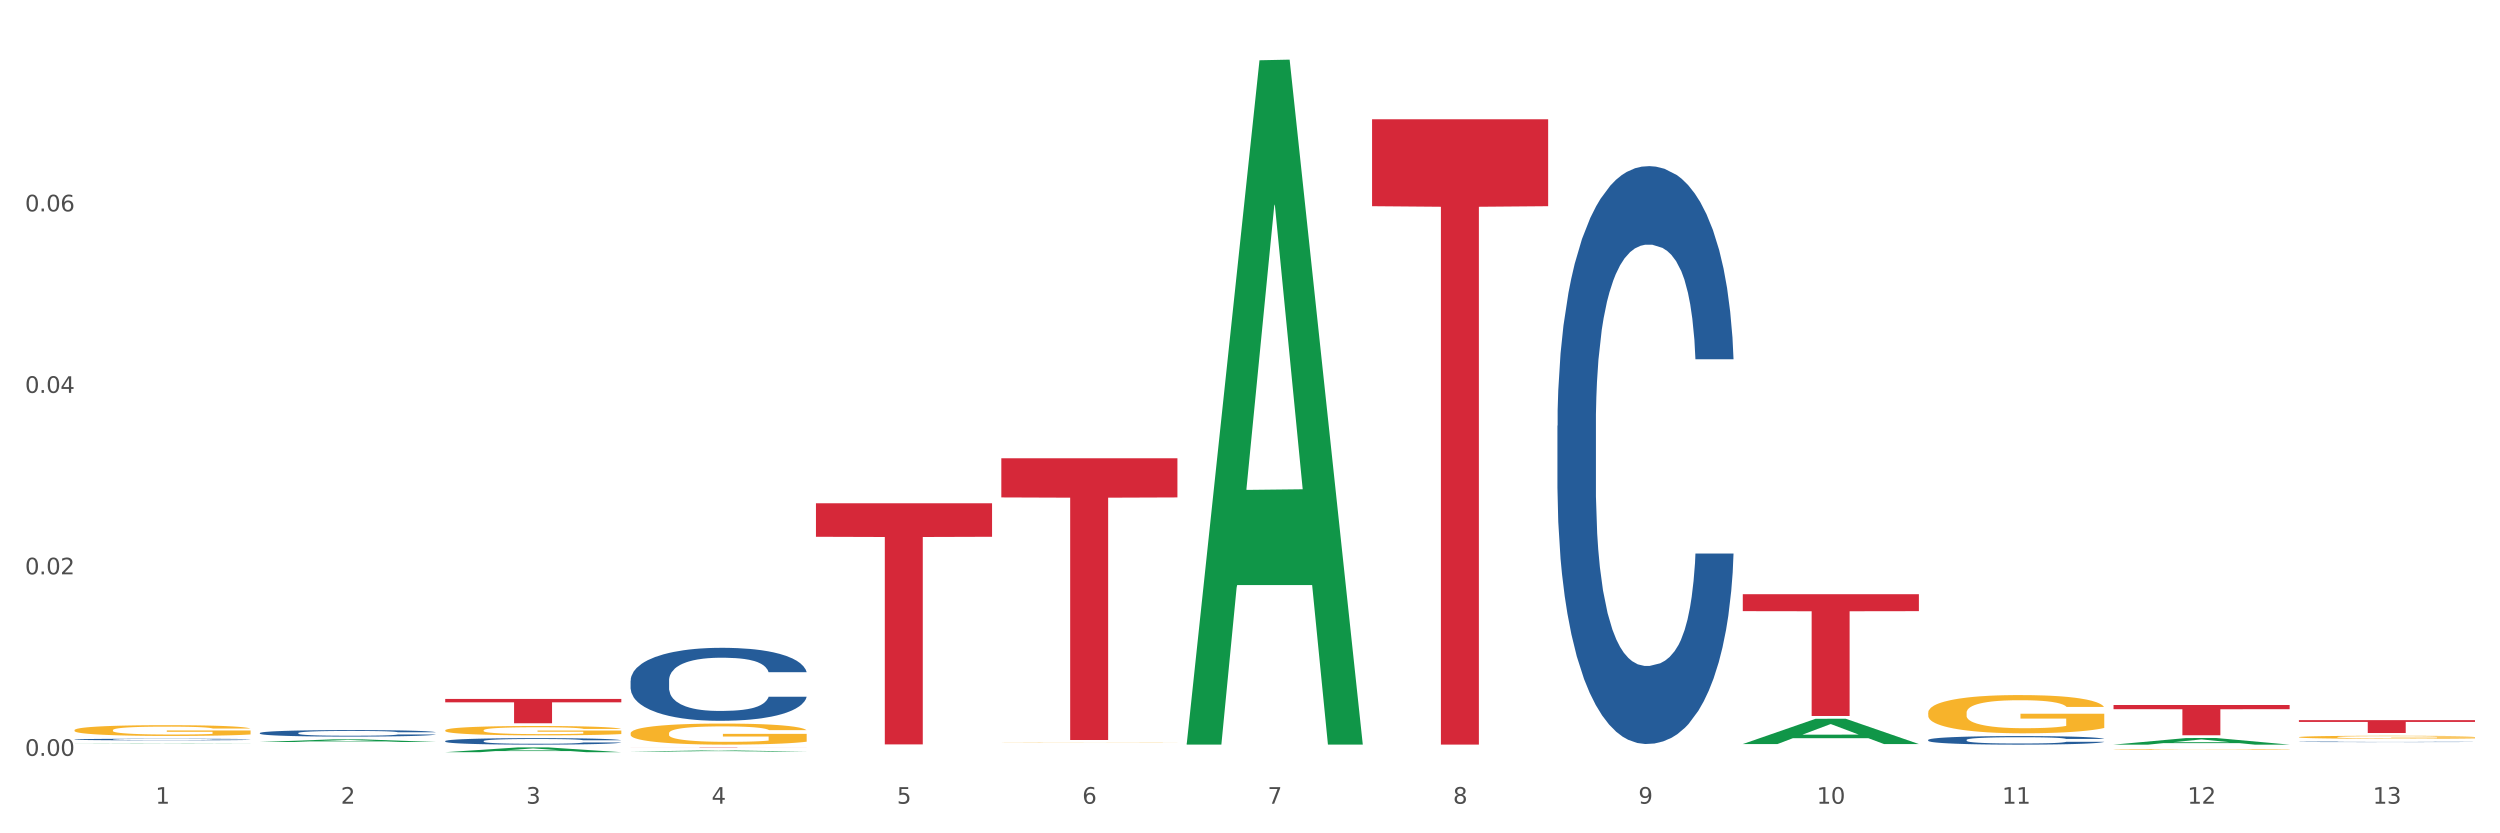 <?xml version="1.0" encoding="utf-8" standalone="no"?>
<!DOCTYPE svg PUBLIC "-//W3C//DTD SVG 1.1//EN"
  "http://www.w3.org/Graphics/SVG/1.1/DTD/svg11.dtd">
<svg xmlns:xlink="http://www.w3.org/1999/xlink" width="1080pt" height="360pt" viewBox="0 0 1080 360" xmlns="http://www.w3.org/2000/svg" version="1.1">
 <rect x="0" y="0" width="1080" height="360" fill="#333333" stroke="none"/>
 <defs>
  <style type="text/css">*{stroke-linejoin: round; stroke-linecap: butt}</style>
 </defs>
 <g id="figure_1">
  <g id="patch_1">
   <path d="M 0 360 
L 1080 360 
L 1080 0 
L 0 0 
z
" style="fill: #ffffff; stroke: #ffffff; stroke-linejoin: miter"/>
  </g>
  <g id="axes_1">
   <g id="matplotlib.axis_1">
    <g id="xtick_1">
     <g id="text_1">
      <!-- 1 -->
      <g style="fill: #4d4d4d" transform="translate(67.159 347.204) scale(0.096 -0.096)">
       <defs>
        <path id="DejaVuSans-31" d="M 794 531 
L 1825 531 
L 1825 4091 
L 703 3866 
L 703 4441 
L 1819 4666 
L 2450 4666 
L 2450 531 
L 3481 531 
L 3481 0 
L 794 0 
L 794 531 
z
" transform="scale(0.016)"/>
       </defs>
       <use xlink:href="#DejaVuSans-31"/>
      </g>
     </g>
    </g>
    <g id="xtick_2">
     <g id="text_2">
      <!-- 2 -->
      <g style="fill: #4d4d4d" transform="translate(147.238 347.204) scale(0.096 -0.096)">
       <defs>
        <path id="DejaVuSans-32" d="M 1228 531 
L 3431 531 
L 3431 0 
L 469 0 
L 469 531 
Q 828 903 1448 1529 
Q 2069 2156 2228 2338 
Q 2531 2678 2651 2914 
Q 2772 3150 2772 3378 
Q 2772 3750 2511 3984 
Q 2250 4219 1831 4219 
Q 1534 4219 1204 4116 
Q 875 4013 500 3803 
L 500 4441 
Q 881 4594 1212 4672 
Q 1544 4750 1819 4750 
Q 2544 4750 2975 4387 
Q 3406 4025 3406 3419 
Q 3406 3131 3298 2873 
Q 3191 2616 2906 2266 
Q 2828 2175 2409 1742 
Q 1991 1309 1228 531 
z
" transform="scale(0.016)"/>
       </defs>
       <use xlink:href="#DejaVuSans-32"/>
      </g>
     </g>
    </g>
    <g id="xtick_3">
     <g id="text_3">
      <!-- 3 -->
      <g style="fill: #4d4d4d" transform="translate(227.317 347.204) scale(0.096 -0.096)">
       <defs>
        <path id="DejaVuSans-33" d="M 2597 2516 
Q 3050 2419 3304 2112 
Q 3559 1806 3559 1356 
Q 3559 666 3084 287 
Q 2609 -91 1734 -91 
Q 1441 -91 1130 -33 
Q 819 25 488 141 
L 488 750 
Q 750 597 1062 519 
Q 1375 441 1716 441 
Q 2309 441 2620 675 
Q 2931 909 2931 1356 
Q 2931 1769 2642 2001 
Q 2353 2234 1838 2234 
L 1294 2234 
L 1294 2753 
L 1863 2753 
Q 2328 2753 2575 2939 
Q 2822 3125 2822 3475 
Q 2822 3834 2567 4026 
Q 2313 4219 1838 4219 
Q 1578 4219 1281 4162 
Q 984 4106 628 3988 
L 628 4550 
Q 988 4650 1302 4700 
Q 1616 4750 1894 4750 
Q 2613 4750 3031 4423 
Q 3450 4097 3450 3541 
Q 3450 3153 3228 2886 
Q 3006 2619 2597 2516 
z
" transform="scale(0.016)"/>
       </defs>
       <use xlink:href="#DejaVuSans-33"/>
      </g>
     </g>
    </g>
    <g id="xtick_4">
     <g id="text_4">
      <!-- 4 -->
      <g style="fill: #4d4d4d" transform="translate(307.396 347.204) scale(0.096 -0.096)">
       <defs>
        <path id="DejaVuSans-34" d="M 2419 4116 
L 825 1625 
L 2419 1625 
L 2419 4116 
z
M 2253 4666 
L 3047 4666 
L 3047 1625 
L 3713 1625 
L 3713 1100 
L 3047 1100 
L 3047 0 
L 2419 0 
L 2419 1100 
L 313 1100 
L 313 1709 
L 2253 4666 
z
" transform="scale(0.016)"/>
       </defs>
       <use xlink:href="#DejaVuSans-34"/>
      </g>
     </g>
    </g>
    <g id="xtick_5">
     <g id="text_5">
      <!-- 5 -->
      <g style="fill: #4d4d4d" transform="translate(387.475 347.204) scale(0.096 -0.096)">
       <defs>
        <path id="DejaVuSans-35" d="M 691 4666 
L 3169 4666 
L 3169 4134 
L 1269 4134 
L 1269 2991 
Q 1406 3038 1543 3061 
Q 1681 3084 1819 3084 
Q 2600 3084 3056 2656 
Q 3513 2228 3513 1497 
Q 3513 744 3044 326 
Q 2575 -91 1722 -91 
Q 1428 -91 1123 -41 
Q 819 9 494 109 
L 494 744 
Q 775 591 1075 516 
Q 1375 441 1709 441 
Q 2250 441 2565 725 
Q 2881 1009 2881 1497 
Q 2881 1984 2565 2268 
Q 2250 2553 1709 2553 
Q 1456 2553 1204 2497 
Q 953 2441 691 2322 
L 691 4666 
z
" transform="scale(0.016)"/>
       </defs>
       <use xlink:href="#DejaVuSans-35"/>
      </g>
     </g>
    </g>
    <g id="xtick_6">
     <g id="text_6">
      <!-- 6 -->
      <g style="fill: #4d4d4d" transform="translate(467.554 347.204) scale(0.096 -0.096)">
       <defs>
        <path id="DejaVuSans-36" d="M 2113 2584 
Q 1688 2584 1439 2293 
Q 1191 2003 1191 1497 
Q 1191 994 1439 701 
Q 1688 409 2113 409 
Q 2538 409 2786 701 
Q 3034 994 3034 1497 
Q 3034 2003 2786 2293 
Q 2538 2584 2113 2584 
z
M 3366 4563 
L 3366 3988 
Q 3128 4100 2886 4159 
Q 2644 4219 2406 4219 
Q 1781 4219 1451 3797 
Q 1122 3375 1075 2522 
Q 1259 2794 1537 2939 
Q 1816 3084 2150 3084 
Q 2853 3084 3261 2657 
Q 3669 2231 3669 1497 
Q 3669 778 3244 343 
Q 2819 -91 2113 -91 
Q 1303 -91 875 529 
Q 447 1150 447 2328 
Q 447 3434 972 4092 
Q 1497 4750 2381 4750 
Q 2619 4750 2861 4703 
Q 3103 4656 3366 4563 
z
" transform="scale(0.016)"/>
       </defs>
       <use xlink:href="#DejaVuSans-36"/>
      </g>
     </g>
    </g>
    <g id="xtick_7">
     <g id="text_7">
      <!-- 7 -->
      <g style="fill: #4d4d4d" transform="translate(547.634 347.204) scale(0.096 -0.096)">
       <defs>
        <path id="DejaVuSans-37" d="M 525 4666 
L 3525 4666 
L 3525 4397 
L 1831 0 
L 1172 0 
L 2766 4134 
L 525 4134 
L 525 4666 
z
" transform="scale(0.016)"/>
       </defs>
       <use xlink:href="#DejaVuSans-37"/>
      </g>
     </g>
    </g>
    <g id="xtick_8">
     <g id="text_8">
      <!-- 8 -->
      <g style="fill: #4d4d4d" transform="translate(627.713 347.204) scale(0.096 -0.096)">
       <defs>
        <path id="DejaVuSans-38" d="M 2034 2216 
Q 1584 2216 1326 1975 
Q 1069 1734 1069 1313 
Q 1069 891 1326 650 
Q 1584 409 2034 409 
Q 2484 409 2743 651 
Q 3003 894 3003 1313 
Q 3003 1734 2745 1975 
Q 2488 2216 2034 2216 
z
M 1403 2484 
Q 997 2584 770 2862 
Q 544 3141 544 3541 
Q 544 4100 942 4425 
Q 1341 4750 2034 4750 
Q 2731 4750 3128 4425 
Q 3525 4100 3525 3541 
Q 3525 3141 3298 2862 
Q 3072 2584 2669 2484 
Q 3125 2378 3379 2068 
Q 3634 1759 3634 1313 
Q 3634 634 3220 271 
Q 2806 -91 2034 -91 
Q 1263 -91 848 271 
Q 434 634 434 1313 
Q 434 1759 690 2068 
Q 947 2378 1403 2484 
z
M 1172 3481 
Q 1172 3119 1398 2916 
Q 1625 2713 2034 2713 
Q 2441 2713 2670 2916 
Q 2900 3119 2900 3481 
Q 2900 3844 2670 4047 
Q 2441 4250 2034 4250 
Q 1625 4250 1398 4047 
Q 1172 3844 1172 3481 
z
" transform="scale(0.016)"/>
       </defs>
       <use xlink:href="#DejaVuSans-38"/>
      </g>
     </g>
    </g>
    <g id="xtick_9">
     <g id="text_9">
      <!-- 9 -->
      <g style="fill: #4d4d4d" transform="translate(707.792 347.204) scale(0.096 -0.096)">
       <defs>
        <path id="DejaVuSans-39" d="M 703 97 
L 703 672 
Q 941 559 1184 500 
Q 1428 441 1663 441 
Q 2288 441 2617 861 
Q 2947 1281 2994 2138 
Q 2813 1869 2534 1725 
Q 2256 1581 1919 1581 
Q 1219 1581 811 2004 
Q 403 2428 403 3163 
Q 403 3881 828 4315 
Q 1253 4750 1959 4750 
Q 2769 4750 3195 4129 
Q 3622 3509 3622 2328 
Q 3622 1225 3098 567 
Q 2575 -91 1691 -91 
Q 1453 -91 1209 -44 
Q 966 3 703 97 
z
M 1959 2075 
Q 2384 2075 2632 2365 
Q 2881 2656 2881 3163 
Q 2881 3666 2632 3958 
Q 2384 4250 1959 4250 
Q 1534 4250 1286 3958 
Q 1038 3666 1038 3163 
Q 1038 2656 1286 2365 
Q 1534 2075 1959 2075 
z
" transform="scale(0.016)"/>
       </defs>
       <use xlink:href="#DejaVuSans-39"/>
      </g>
     </g>
    </g>
    <g id="xtick_10">
     <g id="text_10">
      <!-- 10 -->
      <g style="fill: #4d4d4d" transform="translate(784.817 347.204) scale(0.096 -0.096)">
       <defs>
        <path id="DejaVuSans-30" d="M 2034 4250 
Q 1547 4250 1301 3770 
Q 1056 3291 1056 2328 
Q 1056 1369 1301 889 
Q 1547 409 2034 409 
Q 2525 409 2770 889 
Q 3016 1369 3016 2328 
Q 3016 3291 2770 3770 
Q 2525 4250 2034 4250 
z
M 2034 4750 
Q 2819 4750 3233 4129 
Q 3647 3509 3647 2328 
Q 3647 1150 3233 529 
Q 2819 -91 2034 -91 
Q 1250 -91 836 529 
Q 422 1150 422 2328 
Q 422 3509 836 4129 
Q 1250 4750 2034 4750 
z
" transform="scale(0.016)"/>
       </defs>
       <use xlink:href="#DejaVuSans-31"/>
       <use xlink:href="#DejaVuSans-30" transform="translate(63.623 0)"/>
      </g>
     </g>
    </g>
    <g id="xtick_11">
     <g id="text_11">
      <!-- 11 -->
      <g style="fill: #4d4d4d" transform="translate(864.896 347.204) scale(0.096 -0.096)">
       <use xlink:href="#DejaVuSans-31"/>
       <use xlink:href="#DejaVuSans-31" transform="translate(63.623 0)"/>
      </g>
     </g>
    </g>
    <g id="xtick_12">
     <g id="text_12">
      <!-- 12 -->
      <g style="fill: #4d4d4d" transform="translate(944.975 347.204) scale(0.096 -0.096)">
       <use xlink:href="#DejaVuSans-31"/>
       <use xlink:href="#DejaVuSans-32" transform="translate(63.623 0)"/>
      </g>
     </g>
    </g>
    <g id="xtick_13">
     <g id="text_13">
      <!-- 13 -->
      <g style="fill: #4d4d4d" transform="translate(1025.054 347.204) scale(0.096 -0.096)">
       <use xlink:href="#DejaVuSans-31"/>
       <use xlink:href="#DejaVuSans-33" transform="translate(63.623 0)"/>
      </g>
     </g>
    </g>
    <g id="xtick_14"/>
    <g id="xtick_15"/>
    <g id="xtick_16"/>
    <g id="xtick_17"/>
    <g id="xtick_18"/>
    <g id="xtick_19"/>
    <g id="xtick_20"/>
    <g id="xtick_21"/>
    <g id="xtick_22"/>
    <g id="xtick_23"/>
    <g id="xtick_24"/>
    <g id="xtick_25"/>
   </g>
   <g id="matplotlib.axis_2">
    <g id="ytick_1">
     <g id="text_14">
      <!-- 0.00 -->
      <g style="fill: #4d4d4d" transform="translate(10.8 326.521) scale(0.096 -0.096)">
       <defs>
        <path id="DejaVuSans-2e" d="M 684 794 
L 1344 794 
L 1344 0 
L 684 0 
L 684 794 
z
" transform="scale(0.016)"/>
       </defs>
       <use xlink:href="#DejaVuSans-30"/>
       <use xlink:href="#DejaVuSans-2e" transform="translate(63.623 0)"/>
       <use xlink:href="#DejaVuSans-30" transform="translate(95.41 0)"/>
       <use xlink:href="#DejaVuSans-30" transform="translate(159.033 0)"/>
      </g>
     </g>
    </g>
    <g id="ytick_2">
     <g id="text_15">
      <!-- 0.02 -->
      <g style="fill: #4d4d4d" transform="translate(10.8 248.12) scale(0.096 -0.096)">
       <use xlink:href="#DejaVuSans-30"/>
       <use xlink:href="#DejaVuSans-2e" transform="translate(63.623 0)"/>
       <use xlink:href="#DejaVuSans-30" transform="translate(95.41 0)"/>
       <use xlink:href="#DejaVuSans-32" transform="translate(159.033 0)"/>
      </g>
     </g>
    </g>
    <g id="ytick_3">
     <g id="text_16">
      <!-- 0.04 -->
      <g style="fill: #4d4d4d" transform="translate(10.8 169.72) scale(0.096 -0.096)">
       <use xlink:href="#DejaVuSans-30"/>
       <use xlink:href="#DejaVuSans-2e" transform="translate(63.623 0)"/>
       <use xlink:href="#DejaVuSans-30" transform="translate(95.41 0)"/>
       <use xlink:href="#DejaVuSans-34" transform="translate(159.033 0)"/>
      </g>
     </g>
    </g>
    <g id="ytick_4">
     <g id="text_17">
      <!-- 0.06 -->
      <g style="fill: #4d4d4d" transform="translate(10.8 91.319) scale(0.096 -0.096)">
       <use xlink:href="#DejaVuSans-30"/>
       <use xlink:href="#DejaVuSans-2e" transform="translate(63.623 0)"/>
       <use xlink:href="#DejaVuSans-30" transform="translate(95.41 0)"/>
       <use xlink:href="#DejaVuSans-36" transform="translate(159.033 0)"/>
      </g>
     </g>
    </g>
    <g id="ytick_5"/>
    <g id="ytick_6"/>
    <g id="ytick_7"/>
    <g id="ytick_8"/>
   </g>
   <g id="PolyCollection_1">
    <path d="M 32.175 321.134 
L 32.253 321.134 
L 63.625 321.021 
L 76.644 321.021 
L 108.25 321.135 
L 93.192 321.135 
L 86.369 321.108 
L 53.978 321.108 
L 53.743 321.109 
L 47.155 321.135 
L 32.175 321.135 
L 32.175 321.134 
L 58.056 321.092 
L 82.291 321.092 
L 70.291 321.045 
L 70.134 321.045 
L 69.977 321.045 
L 57.978 321.092 
L 58.056 321.092 
L 32.175 321.134 
z
" clip-path="url(#p0228c4eb65)" style="fill: #109648"/>
    <path d="M 112.254 320.538 
L 112.333 320.537 
L 143.704 319.404 
L 156.723 319.403 
L 188.329 320.541 
L 173.271 320.541 
L 166.448 320.276 
L 134.057 320.276 
L 133.822 320.28 
L 127.234 320.541 
L 112.254 320.541 
L 112.254 320.538 
L 138.135 320.118 
L 162.37 320.117 
L 150.37 319.646 
L 150.213 319.644 
L 150.056 319.647 
L 138.057 320.117 
L 138.135 320.118 
L 112.254 320.538 
z
" clip-path="url(#p0228c4eb65)" style="fill: #109648"/>
    <path d="M 192.333 324.946 
L 192.412 324.944 
L 223.783 322.876 
L 236.802 322.874 
L 268.408 324.95 
L 253.35 324.95 
L 246.527 324.466 
L 214.136 324.466 
L 213.901 324.474 
L 207.313 324.95 
L 192.333 324.95 
L 192.333 324.946 
L 218.215 324.178 
L 242.449 324.176 
L 230.449 323.316 
L 230.292 323.312 
L 230.136 323.318 
L 218.136 324.176 
L 218.215 324.178 
L 192.333 324.946 
z
" clip-path="url(#p0228c4eb65)" style="fill: #109648"/>
    <path d="M 272.412 324.708 
L 272.491 324.708 
L 303.862 324.19 
L 316.881 324.19 
L 348.488 324.709 
L 333.429 324.709 
L 326.606 324.588 
L 294.215 324.588 
L 293.98 324.59 
L 287.392 324.709 
L 272.412 324.709 
L 272.412 324.708 
L 298.294 324.516 
L 322.528 324.516 
L 310.528 324.3 
L 310.372 324.299 
L 310.215 324.301 
L 298.215 324.516 
L 298.294 324.516 
L 272.412 324.708 
z
" clip-path="url(#p0228c4eb65)" style="fill: #109648"/>
    <path d="M 512.65 321.111 
L 512.728 320.833 
L 544.1 26.037 
L 557.119 25.759 
L 588.725 321.666 
L 573.667 321.666 
L 566.844 252.76 
L 534.453 252.76 
L 534.218 253.872 
L 527.63 321.666 
L 512.65 321.666 
L 512.65 321.111 
L 538.531 211.639 
L 562.765 211.361 
L 550.766 88.831 
L 550.609 88.275 
L 550.452 89.109 
L 538.453 211.361 
L 538.531 211.639 
L 512.65 321.111 
z
" clip-path="url(#p0228c4eb65)" style="fill: #109648"/>
    <path d="M 993.125 311.091 
L 1069.2 311.091 
L 1069.2 311.865 
L 1039.275 311.87 
L 1039.275 316.66 
L 1022.87 316.66 
L 1022.87 311.87 
L 993.125 311.865 
L 993.125 311.097 
L 993.125 311.091 
z
" clip-path="url(#p0228c4eb65)" style="fill: #d62839"/>
    <path d="M 192.333 301.946 
L 268.408 301.946 
L 268.408 303.404 
L 238.483 303.414 
L 238.483 312.442 
L 222.078 312.442 
L 222.078 303.414 
L 192.333 303.404 
L 192.333 301.956 
L 192.333 301.946 
z
" clip-path="url(#p0228c4eb65)" style="fill: #d62839"/>
    <path d="M 272.412 322.874 
L 348.488 322.874 
L 348.488 322.891 
L 318.562 322.892 
L 318.562 323.001 
L 302.157 323.001 
L 302.157 322.892 
L 272.412 322.891 
L 272.412 322.874 
L 272.412 322.874 
z
" clip-path="url(#p0228c4eb65)" style="fill: #d62839"/>
    <path d="M 352.492 217.411 
L 428.567 217.411 
L 428.567 231.887 
L 398.641 231.985 
L 398.641 321.577 
L 382.237 321.577 
L 382.237 231.985 
L 352.492 231.887 
L 352.492 217.509 
L 352.492 217.411 
z
" clip-path="url(#p0228c4eb65)" style="fill: #d62839"/>
    <path d="M 913.046 304.562 
L 989.121 304.562 
L 989.121 306.38 
L 959.196 306.392 
L 959.196 317.64 
L 942.791 317.64 
L 942.791 306.392 
L 913.046 306.38 
L 913.046 304.575 
L 913.046 304.562 
z
" clip-path="url(#p0228c4eb65)" style="fill: #d62839"/>
    <path d="M 752.887 256.703 
L 828.963 256.703 
L 828.963 264.014 
L 799.037 264.063 
L 799.037 309.312 
L 782.632 309.312 
L 782.632 264.063 
L 752.887 264.014 
L 752.887 256.752 
L 752.887 256.703 
z
" clip-path="url(#p0228c4eb65)" style="fill: #d62839"/>
    <path d="M 592.729 51.533 
L 668.804 51.533 
L 668.804 89.073 
L 638.879 89.327 
L 638.879 321.67 
L 622.474 321.67 
L 622.474 89.327 
L 592.729 89.073 
L 592.729 51.787 
L 592.729 51.533 
z
" clip-path="url(#p0228c4eb65)" style="fill: #d62839"/>
    <path d="M 432.571 197.975 
L 508.646 197.975 
L 508.646 214.887 
L 478.721 215.001 
L 478.721 319.671 
L 462.316 319.671 
L 462.316 215.001 
L 432.571 214.887 
L 432.571 198.09 
L 432.571 197.975 
z
" clip-path="url(#p0228c4eb65)" style="fill: #d62839"/>
    <path d="M 672.808 183.937 
L 672.898 183.709 
L 672.898 177.325 
L 673.168 168.66 
L 674.157 152.7 
L 675.416 140.616 
L 677.574 126.48 
L 678.743 120.552 
L 680.272 113.94 
L 683.419 103.224 
L 687.016 94.104 
L 689.534 89.088 
L 691.422 85.896 
L 695.649 80.195 
L 698.077 77.687 
L 700.595 75.635 
L 702.753 74.267 
L 706.35 72.671 
L 709.227 71.987 
L 712.554 71.759 
L 715.342 71.987 
L 719.029 72.899 
L 724.424 75.635 
L 726.492 77.231 
L 729.28 79.967 
L 732.158 83.616 
L 734.496 87.264 
L 737.193 92.508 
L 739.981 99.348 
L 742.679 108.012 
L 744.567 115.992 
L 746.096 124.428 
L 747.445 134.688 
L 748.434 145.86 
L 748.883 155.208 
L 732.427 155.208 
L 731.978 146.772 
L 731.079 137.652 
L 730.179 131.496 
L 729.19 126.48 
L 727.661 120.78 
L 726.313 117.132 
L 724.065 112.8 
L 721.996 110.064 
L 720.288 108.468 
L 718.22 107.1 
L 713.813 105.732 
L 710.666 105.732 
L 708.688 106.188 
L 706.26 107.328 
L 704.191 108.924 
L 701.764 111.66 
L 699.875 114.624 
L 697.987 118.5 
L 696.908 121.236 
L 695.289 126.252 
L 694.21 130.356 
L 692.771 137.424 
L 691.962 142.44 
L 690.523 155.436 
L 689.894 165.012 
L 689.624 171.624 
L 689.444 178.921 
L 689.444 214.489 
L 689.984 230.449 
L 690.433 237.289 
L 691.153 245.041 
L 692.501 255.073 
L 694.48 264.877 
L 696.548 271.946 
L 698.257 276.278 
L 699.875 279.47 
L 701.494 281.978 
L 703.472 284.258 
L 705.091 285.626 
L 707.519 286.994 
L 710.396 287.678 
L 712.644 287.678 
L 717.23 286.538 
L 719.299 285.398 
L 721.277 283.802 
L 723.435 281.294 
L 725.144 278.558 
L 726.133 276.506 
L 727.751 272.174 
L 729.01 267.614 
L 730.089 262.369 
L 730.809 257.809 
L 731.618 250.969 
L 732.248 243.217 
L 732.427 239.113 
L 748.883 239.113 
L 748.524 247.321 
L 747.894 255.301 
L 746.635 266.018 
L 745.646 272.174 
L 744.117 279.698 
L 742.499 286.082 
L 740.251 293.15 
L 738.183 298.394 
L 736.024 302.954 
L 733.686 307.058 
L 729.46 312.758 
L 727.931 314.354 
L 724.694 317.09 
L 722.176 318.686 
L 718.489 320.282 
L 714.713 321.194 
L 710.756 321.422 
L 707.249 320.966 
L 703.382 319.598 
L 700.954 318.23 
L 698.257 316.178 
L 695.109 312.986 
L 692.142 309.11 
L 689.354 304.55 
L 686.746 299.306 
L 684.318 293.378 
L 681.171 283.574 
L 678.833 273.998 
L 677.125 265.105 
L 675.956 257.581 
L 674.787 248.005 
L 674.157 241.393 
L 673.168 225.433 
L 672.808 210.613 
L 672.808 183.937 
z
" clip-path="url(#p0228c4eb65)" style="fill: #255c99"/>
    <path d="M 192.333 320.133 
L 192.423 320.13 
L 192.423 320.058 
L 192.693 319.96 
L 193.682 319.78 
L 194.941 319.644 
L 197.099 319.484 
L 198.268 319.417 
L 199.797 319.342 
L 202.944 319.221 
L 206.541 319.118 
L 209.059 319.062 
L 210.947 319.026 
L 215.174 318.961 
L 217.602 318.933 
L 220.12 318.91 
L 222.278 318.894 
L 225.875 318.876 
L 228.752 318.869 
L 232.079 318.866 
L 234.867 318.869 
L 238.554 318.879 
L 243.949 318.91 
L 246.018 318.928 
L 248.805 318.959 
L 251.683 319 
L 254.021 319.041 
L 256.718 319.1 
L 259.506 319.178 
L 262.204 319.276 
L 264.092 319.366 
L 265.621 319.461 
L 266.97 319.577 
L 267.959 319.703 
L 268.408 319.808 
L 251.953 319.808 
L 251.503 319.713 
L 250.604 319.61 
L 249.704 319.541 
L 248.715 319.484 
L 247.187 319.42 
L 245.838 319.378 
L 243.59 319.33 
L 241.521 319.299 
L 239.813 319.281 
L 237.745 319.265 
L 233.338 319.25 
L 230.191 319.25 
L 228.213 319.255 
L 225.785 319.268 
L 223.717 319.286 
L 221.289 319.317 
L 219.4 319.35 
L 217.512 319.394 
L 216.433 319.425 
L 214.814 319.481 
L 213.735 319.528 
L 212.296 319.608 
L 211.487 319.664 
L 210.048 319.811 
L 209.419 319.919 
L 209.149 319.994 
L 208.969 320.076 
L 208.969 320.478 
L 209.509 320.658 
L 209.958 320.735 
L 210.678 320.823 
L 212.027 320.936 
L 214.005 321.047 
L 216.073 321.127 
L 217.782 321.175 
L 219.4 321.212 
L 221.019 321.24 
L 222.997 321.266 
L 224.616 321.281 
L 227.044 321.296 
L 229.921 321.304 
L 232.169 321.304 
L 236.755 321.291 
L 238.824 321.278 
L 240.802 321.26 
L 242.96 321.232 
L 244.669 321.201 
L 245.658 321.178 
L 247.276 321.129 
L 248.535 321.078 
L 249.615 321.018 
L 250.334 320.967 
L 251.143 320.89 
L 251.773 320.802 
L 251.953 320.756 
L 268.408 320.756 
L 268.049 320.849 
L 267.419 320.939 
L 266.16 321.06 
L 265.171 321.129 
L 263.643 321.214 
L 262.024 321.286 
L 259.776 321.366 
L 257.708 321.425 
L 255.549 321.477 
L 253.211 321.523 
L 248.985 321.587 
L 247.456 321.605 
L 244.219 321.636 
L 241.701 321.654 
L 238.014 321.672 
L 234.238 321.683 
L 230.281 321.685 
L 226.774 321.68 
L 222.907 321.665 
L 220.479 321.649 
L 217.782 321.626 
L 214.634 321.59 
L 211.667 321.546 
L 208.879 321.495 
L 206.271 321.435 
L 203.843 321.369 
L 200.696 321.258 
L 198.358 321.15 
L 196.65 321.049 
L 195.481 320.964 
L 194.312 320.856 
L 193.682 320.782 
L 192.693 320.601 
L 192.333 320.434 
L 192.333 320.133 
z
" clip-path="url(#p0228c4eb65)" style="fill: #255c99"/>
    <path d="M 272.412 294.023 
L 272.502 293.995 
L 272.502 293.188 
L 272.772 292.093 
L 273.761 290.077 
L 275.02 288.551 
L 277.178 286.765 
L 278.347 286.016 
L 279.876 285.181 
L 283.023 283.827 
L 286.62 282.675 
L 289.138 282.041 
L 291.027 281.638 
L 295.253 280.918 
L 297.681 280.601 
L 300.199 280.342 
L 302.357 280.169 
L 305.954 279.967 
L 308.831 279.881 
L 312.159 279.852 
L 314.946 279.881 
L 318.633 279.996 
L 324.028 280.342 
L 326.097 280.543 
L 328.884 280.889 
L 331.762 281.35 
L 334.1 281.811 
L 336.798 282.473 
L 339.585 283.337 
L 342.283 284.432 
L 344.171 285.44 
L 345.7 286.506 
L 347.049 287.802 
L 348.038 289.213 
L 348.488 290.394 
L 332.032 290.394 
L 331.582 289.328 
L 330.683 288.176 
L 329.784 287.398 
L 328.794 286.765 
L 327.266 286.045 
L 325.917 285.584 
L 323.669 285.037 
L 321.601 284.691 
L 319.892 284.489 
L 317.824 284.316 
L 313.418 284.144 
L 310.27 284.144 
L 308.292 284.201 
L 305.864 284.345 
L 303.796 284.547 
L 301.368 284.893 
L 299.479 285.267 
L 297.591 285.757 
L 296.512 286.102 
L 294.893 286.736 
L 293.814 287.254 
L 292.375 288.147 
L 291.566 288.781 
L 290.127 290.423 
L 289.498 291.633 
L 289.228 292.468 
L 289.048 293.39 
L 289.048 297.883 
L 289.588 299.899 
L 290.037 300.763 
L 290.757 301.743 
L 292.106 303.01 
L 294.084 304.249 
L 296.152 305.142 
L 297.861 305.689 
L 299.479 306.092 
L 301.098 306.409 
L 303.076 306.697 
L 304.695 306.87 
L 307.123 307.043 
L 310 307.129 
L 312.249 307.129 
L 316.835 306.985 
L 318.903 306.841 
L 320.881 306.639 
L 323.039 306.323 
L 324.748 305.977 
L 325.737 305.718 
L 327.356 305.17 
L 328.615 304.594 
L 329.694 303.932 
L 330.413 303.356 
L 331.222 302.492 
L 331.852 301.512 
L 332.032 300.994 
L 348.488 300.994 
L 348.128 302.031 
L 347.498 303.039 
L 346.24 304.393 
L 345.25 305.17 
L 343.722 306.121 
L 342.103 306.928 
L 339.855 307.82 
L 337.787 308.483 
L 335.629 309.059 
L 333.291 309.577 
L 329.064 310.298 
L 327.535 310.499 
L 324.298 310.845 
L 321.78 311.046 
L 318.094 311.248 
L 314.317 311.363 
L 310.36 311.392 
L 306.853 311.334 
L 302.986 311.162 
L 300.558 310.989 
L 297.861 310.73 
L 294.713 310.326 
L 291.746 309.837 
L 288.958 309.261 
L 286.351 308.598 
L 283.923 307.849 
L 280.775 306.611 
L 278.437 305.401 
L 276.729 304.278 
L 275.56 303.327 
L 274.391 302.117 
L 273.761 301.282 
L 272.772 299.266 
L 272.412 297.393 
L 272.412 294.023 
z
" clip-path="url(#p0228c4eb65)" style="fill: #255c99"/>
    <path d="M 993.125 318.453 
L 993.215 318.451 
L 993.215 318.408 
L 993.394 318.371 
L 994.292 318.282 
L 995.64 318.208 
L 996.628 318.168 
L 997.616 318.136 
L 998.783 318.104 
L 1000.22 318.07 
L 1002.825 318.021 
L 1004.442 317.996 
L 1006.418 317.97 
L 1010.01 317.932 
L 1012.615 317.91 
L 1015.31 317.892 
L 1019.711 317.871 
L 1022.585 317.861 
L 1025.639 317.854 
L 1029.321 317.849 
L 1032.105 317.848 
L 1038.213 317.852 
L 1043.422 317.862 
L 1045.937 317.871 
L 1049.171 317.885 
L 1050.877 317.895 
L 1053.662 317.914 
L 1056.536 317.939 
L 1058.512 317.96 
L 1061.476 318.001 
L 1063.721 318.042 
L 1065.787 318.092 
L 1066.865 318.126 
L 1067.673 318.159 
L 1068.392 318.196 
L 1069.11 318.254 
L 1052.943 318.254 
L 1052.314 318.212 
L 1051.326 318.173 
L 1049.889 318.135 
L 1048.632 318.111 
L 1046.476 318.081 
L 1044.5 318.062 
L 1042.434 318.048 
L 1039.92 318.036 
L 1037.944 318.03 
L 1035.159 318.025 
L 1029.68 318.026 
L 1025.998 318.036 
L 1023.483 318.048 
L 1021.866 318.058 
L 1020.429 318.07 
L 1018.813 318.087 
L 1016.926 318.112 
L 1015.579 318.135 
L 1014.232 318.163 
L 1013.154 318.192 
L 1012.166 318.226 
L 1011.358 318.261 
L 1010.729 318.298 
L 1010.19 318.344 
L 1009.741 318.419 
L 1009.741 318.583 
L 1009.921 318.62 
L 1010.37 318.669 
L 1010.909 318.706 
L 1011.807 318.75 
L 1012.615 318.78 
L 1014.142 318.823 
L 1015.849 318.859 
L 1017.196 318.881 
L 1018.543 318.901 
L 1020.878 318.927 
L 1023.483 318.948 
L 1025.728 318.962 
L 1028.782 318.973 
L 1030.848 318.978 
L 1032.644 318.981 
L 1037.045 318.981 
L 1040.189 318.977 
L 1043.692 318.969 
L 1046.386 318.958 
L 1048.632 318.945 
L 1051.147 318.923 
L 1052.763 318.903 
L 1052.763 318.653 
L 1033.004 318.652 
L 1033.004 318.486 
L 1069.2 318.486 
L 1069.2 318.973 
L 1067.673 318.999 
L 1065.967 319.021 
L 1064.17 319.042 
L 1061.476 319.067 
L 1058.242 319.091 
L 1055.368 319.107 
L 1052.314 319.122 
L 1048.722 319.135 
L 1044.051 319.147 
L 1041.177 319.151 
L 1037.584 319.155 
L 1033.363 319.156 
L 1029.68 319.154 
L 1026.088 319.148 
L 1022.315 319.137 
L 1018.633 319.122 
L 1015.849 319.106 
L 1013.064 319.087 
L 1010.1 319.062 
L 1007.765 319.038 
L 1005.969 319.016 
L 1003.993 318.989 
L 1001.837 318.953 
L 1000.22 318.921 
L 998.783 318.887 
L 997.256 318.844 
L 996.179 318.807 
L 995.101 318.761 
L 994.472 318.726 
L 993.754 318.672 
L 993.215 318.597 
L 993.125 318.453 
z
" clip-path="url(#p0228c4eb65)" style="fill: #f7b32b"/>
    <path d="M 993.125 320.457 
L 993.215 320.456 
L 993.215 320.45 
L 993.485 320.441 
L 994.474 320.425 
L 995.733 320.413 
L 997.891 320.399 
L 999.06 320.393 
L 1000.588 320.387 
L 1003.736 320.376 
L 1007.333 320.367 
L 1009.851 320.362 
L 1011.739 320.359 
L 1015.965 320.353 
L 1018.393 320.351 
L 1020.911 320.349 
L 1023.069 320.347 
L 1026.666 320.346 
L 1029.544 320.345 
L 1032.871 320.345 
L 1035.659 320.345 
L 1039.345 320.346 
L 1044.741 320.349 
L 1046.809 320.35 
L 1049.597 320.353 
L 1052.474 320.357 
L 1054.812 320.36 
L 1057.51 320.365 
L 1060.298 320.372 
L 1062.995 320.381 
L 1064.884 320.389 
L 1066.412 320.397 
L 1067.761 320.407 
L 1068.75 320.419 
L 1069.2 320.428 
L 1052.744 320.428 
L 1052.294 320.42 
L 1051.395 320.41 
L 1050.496 320.404 
L 1049.507 320.399 
L 1047.978 320.394 
L 1046.629 320.39 
L 1044.381 320.386 
L 1042.313 320.383 
L 1040.604 320.381 
L 1038.536 320.38 
L 1034.13 320.379 
L 1030.983 320.379 
L 1029.004 320.379 
L 1026.576 320.38 
L 1024.508 320.382 
L 1022.08 320.385 
L 1020.192 320.387 
L 1018.303 320.391 
L 1017.224 320.394 
L 1015.606 320.399 
L 1014.527 320.403 
L 1013.088 320.41 
L 1012.278 320.415 
L 1010.84 320.428 
L 1010.21 320.438 
L 1009.94 320.444 
L 1009.761 320.452 
L 1009.761 320.487 
L 1010.3 320.503 
L 1010.75 320.51 
L 1011.469 320.518 
L 1012.818 320.528 
L 1014.796 320.537 
L 1016.865 320.544 
L 1018.573 320.549 
L 1020.192 320.552 
L 1021.81 320.554 
L 1023.789 320.557 
L 1025.407 320.558 
L 1027.835 320.559 
L 1030.713 320.56 
L 1032.961 320.56 
L 1037.547 320.559 
L 1039.615 320.558 
L 1041.594 320.556 
L 1043.752 320.554 
L 1045.46 320.551 
L 1046.449 320.549 
L 1048.068 320.545 
L 1049.327 320.54 
L 1050.406 320.535 
L 1051.125 320.53 
L 1051.935 320.523 
L 1052.564 320.516 
L 1052.744 320.512 
L 1069.2 320.512 
L 1068.84 320.52 
L 1068.211 320.528 
L 1066.952 320.538 
L 1065.963 320.545 
L 1064.434 320.552 
L 1062.815 320.558 
L 1060.567 320.565 
L 1058.499 320.571 
L 1056.341 320.575 
L 1054.003 320.579 
L 1049.777 320.585 
L 1048.248 320.587 
L 1045.011 320.589 
L 1042.493 320.591 
L 1038.806 320.593 
L 1035.029 320.593 
L 1031.072 320.594 
L 1027.565 320.593 
L 1023.699 320.592 
L 1021.271 320.59 
L 1018.573 320.588 
L 1015.426 320.585 
L 1012.458 320.581 
L 1009.671 320.577 
L 1007.063 320.572 
L 1004.635 320.566 
L 1001.488 320.556 
L 999.15 320.546 
L 997.441 320.538 
L 996.272 320.53 
L 995.103 320.52 
L 994.474 320.514 
L 993.485 320.498 
L 993.125 320.483 
L 993.125 320.457 
z
" clip-path="url(#p0228c4eb65)" style="fill: #255c99"/>
    <path d="M 32.175 319.442 
L 32.265 319.441 
L 32.265 319.423 
L 32.535 319.399 
L 33.524 319.353 
L 34.783 319.319 
L 36.941 319.279 
L 38.11 319.262 
L 39.639 319.243 
L 42.786 319.213 
L 46.383 319.187 
L 48.901 319.173 
L 50.789 319.164 
L 55.016 319.147 
L 57.443 319.14 
L 59.961 319.134 
L 62.119 319.131 
L 65.716 319.126 
L 68.594 319.124 
L 71.921 319.123 
L 74.709 319.124 
L 78.396 319.127 
L 83.791 319.134 
L 85.859 319.139 
L 88.647 319.147 
L 91.524 319.157 
L 93.862 319.167 
L 96.56 319.182 
L 99.348 319.202 
L 102.045 319.226 
L 103.934 319.249 
L 105.463 319.273 
L 106.811 319.302 
L 107.801 319.334 
L 108.25 319.36 
L 91.794 319.36 
L 91.345 319.337 
L 90.445 319.311 
L 89.546 319.293 
L 88.557 319.279 
L 87.028 319.263 
L 85.679 319.252 
L 83.431 319.24 
L 81.363 319.232 
L 79.655 319.228 
L 77.586 319.224 
L 73.18 319.22 
L 70.033 319.22 
L 68.054 319.221 
L 65.627 319.224 
L 63.558 319.229 
L 61.13 319.237 
L 59.242 319.245 
L 57.354 319.256 
L 56.274 319.264 
L 54.656 319.278 
L 53.577 319.29 
L 52.138 319.31 
L 51.329 319.324 
L 49.89 319.361 
L 49.26 319.388 
L 48.991 319.407 
L 48.811 319.428 
L 48.811 319.529 
L 49.35 319.574 
L 49.8 319.594 
L 50.519 319.616 
L 51.868 319.644 
L 53.847 319.672 
L 55.915 319.692 
L 57.623 319.704 
L 59.242 319.713 
L 60.861 319.721 
L 62.839 319.727 
L 64.457 319.731 
L 66.885 319.735 
L 69.763 319.737 
L 72.011 319.737 
L 76.597 319.734 
L 78.665 319.73 
L 80.644 319.726 
L 82.802 319.719 
L 84.51 319.711 
L 85.5 319.705 
L 87.118 319.693 
L 88.377 319.68 
L 89.456 319.665 
L 90.176 319.652 
L 90.985 319.633 
L 91.614 319.611 
L 91.794 319.599 
L 108.25 319.599 
L 107.89 319.622 
L 107.261 319.645 
L 106.002 319.675 
L 105.013 319.693 
L 103.484 319.714 
L 101.866 319.732 
L 99.618 319.752 
L 97.549 319.767 
L 95.391 319.78 
L 93.053 319.792 
L 88.827 319.808 
L 87.298 319.813 
L 84.061 319.82 
L 81.543 319.825 
L 77.856 319.829 
L 74.079 319.832 
L 70.123 319.833 
L 66.616 319.831 
L 62.749 319.827 
L 60.321 319.824 
L 57.623 319.818 
L 54.476 319.809 
L 51.509 319.798 
L 48.721 319.785 
L 46.113 319.77 
L 43.685 319.753 
L 40.538 319.725 
L 38.2 319.698 
L 36.491 319.673 
L 35.322 319.651 
L 34.153 319.624 
L 33.524 319.605 
L 32.535 319.56 
L 32.175 319.518 
L 32.175 319.442 
z
" clip-path="url(#p0228c4eb65)" style="fill: #255c99"/>
    <path d="M 913.046 323.729 
L 913.135 323.728 
L 913.135 323.718 
L 913.315 323.709 
L 914.213 323.688 
L 915.561 323.67 
L 916.549 323.661 
L 917.537 323.653 
L 918.704 323.645 
L 920.141 323.637 
L 922.746 323.626 
L 924.363 323.62 
L 926.339 323.613 
L 929.931 323.604 
L 932.536 323.599 
L 935.231 323.595 
L 939.632 323.59 
L 942.506 323.587 
L 945.559 323.586 
L 949.242 323.584 
L 952.026 323.584 
L 958.134 323.585 
L 963.343 323.588 
L 965.858 323.59 
L 969.092 323.593 
L 970.798 323.595 
L 973.582 323.6 
L 976.457 323.606 
L 978.433 323.611 
L 981.397 323.621 
L 983.642 323.63 
L 985.708 323.642 
L 986.786 323.651 
L 987.594 323.658 
L 988.312 323.667 
L 989.031 323.681 
L 972.864 323.681 
L 972.235 323.671 
L 971.247 323.662 
L 969.81 323.653 
L 968.553 323.647 
L 966.397 323.64 
L 964.421 323.635 
L 962.355 323.632 
L 959.84 323.629 
L 957.864 323.628 
L 955.08 323.626 
L 949.601 323.627 
L 945.919 323.629 
L 943.404 323.632 
L 941.787 323.634 
L 940.35 323.637 
L 938.733 323.641 
L 936.847 323.647 
L 935.5 323.653 
L 934.153 323.66 
L 933.075 323.666 
L 932.087 323.674 
L 931.279 323.683 
L 930.65 323.692 
L 930.111 323.703 
L 929.662 323.721 
L 929.662 323.76 
L 929.841 323.769 
L 930.291 323.78 
L 930.829 323.789 
L 931.728 323.8 
L 932.536 323.807 
L 934.063 323.817 
L 935.769 323.826 
L 937.117 323.831 
L 938.464 323.836 
L 940.799 323.842 
L 943.404 323.847 
L 945.649 323.85 
L 948.703 323.853 
L 950.769 323.854 
L 952.565 323.855 
L 956.966 323.855 
L 960.11 323.854 
L 963.613 323.852 
L 966.307 323.85 
L 968.553 323.846 
L 971.068 323.841 
L 972.684 323.836 
L 972.684 323.777 
L 952.925 323.776 
L 952.925 323.737 
L 989.121 323.737 
L 989.121 323.853 
L 987.594 323.859 
L 985.887 323.865 
L 984.091 323.87 
L 981.397 323.876 
L 978.163 323.881 
L 975.289 323.885 
L 972.235 323.889 
L 968.643 323.892 
L 963.972 323.895 
L 961.098 323.896 
L 957.505 323.897 
L 953.284 323.897 
L 949.601 323.897 
L 946.009 323.895 
L 942.236 323.893 
L 938.554 323.889 
L 935.769 323.885 
L 932.985 323.881 
L 930.021 323.875 
L 927.686 323.869 
L 925.89 323.864 
L 923.914 323.857 
L 921.758 323.848 
L 920.141 323.841 
L 918.704 323.833 
L 917.177 323.822 
L 916.099 323.814 
L 915.022 323.802 
L 914.393 323.794 
L 913.674 323.781 
L 913.135 323.763 
L 913.046 323.729 
z
" clip-path="url(#p0228c4eb65)" style="fill: #f7b32b"/>
    <path d="M 832.967 307.905 
L 833.056 307.89 
L 833.056 307.347 
L 833.236 306.879 
L 834.134 305.747 
L 835.481 304.811 
L 836.469 304.314 
L 837.457 303.906 
L 838.625 303.499 
L 840.062 303.076 
L 842.667 302.457 
L 844.283 302.141 
L 846.259 301.809 
L 849.852 301.326 
L 852.457 301.054 
L 855.151 300.828 
L 859.552 300.556 
L 862.427 300.435 
L 865.48 300.345 
L 869.163 300.285 
L 871.947 300.269 
L 878.055 300.315 
L 883.264 300.451 
L 885.779 300.556 
L 889.012 300.737 
L 890.719 300.858 
L 893.503 301.099 
L 896.377 301.416 
L 898.353 301.688 
L 901.317 302.201 
L 903.563 302.714 
L 905.629 303.348 
L 906.706 303.785 
L 907.515 304.193 
L 908.233 304.661 
L 908.952 305.4 
L 892.785 305.4 
L 892.156 304.872 
L 891.168 304.374 
L 889.731 303.891 
L 888.474 303.589 
L 886.318 303.212 
L 884.342 302.971 
L 882.276 302.789 
L 879.761 302.639 
L 877.785 302.563 
L 875.001 302.503 
L 869.522 302.518 
L 865.84 302.639 
L 863.325 302.789 
L 861.708 302.925 
L 860.271 303.076 
L 858.654 303.287 
L 856.768 303.604 
L 855.421 303.891 
L 854.074 304.253 
L 852.996 304.615 
L 852.008 305.038 
L 851.199 305.491 
L 850.571 305.958 
L 850.032 306.532 
L 849.583 307.482 
L 849.583 309.55 
L 849.762 310.017 
L 850.211 310.636 
L 850.75 311.104 
L 851.648 311.662 
L 852.457 312.039 
L 853.984 312.583 
L 855.69 313.035 
L 857.038 313.322 
L 858.385 313.564 
L 860.72 313.895 
L 863.325 314.167 
L 865.57 314.333 
L 868.624 314.484 
L 870.69 314.544 
L 872.486 314.575 
L 876.887 314.575 
L 880.031 314.529 
L 883.534 314.424 
L 886.228 314.288 
L 888.474 314.122 
L 890.988 313.85 
L 892.605 313.594 
L 892.605 310.44 
L 872.845 310.425 
L 872.845 308.327 
L 909.042 308.327 
L 909.042 314.484 
L 907.515 314.801 
L 905.808 315.088 
L 904.012 315.344 
L 901.317 315.661 
L 898.084 315.963 
L 895.21 316.174 
L 892.156 316.355 
L 888.563 316.521 
L 883.893 316.672 
L 881.019 316.732 
L 877.426 316.778 
L 873.205 316.793 
L 869.522 316.763 
L 865.929 316.687 
L 862.157 316.551 
L 858.475 316.355 
L 855.69 316.159 
L 852.906 315.917 
L 849.942 315.601 
L 847.607 315.299 
L 845.81 315.027 
L 843.834 314.68 
L 841.679 314.227 
L 840.062 313.82 
L 838.625 313.398 
L 837.098 312.854 
L 836.02 312.387 
L 834.942 311.798 
L 834.314 311.36 
L 833.595 310.681 
L 833.056 309.731 
L 832.967 307.905 
z
" clip-path="url(#p0228c4eb65)" style="fill: #f7b32b"/>
    <path d="M 272.412 316.788 
L 272.502 316.78 
L 272.502 316.48 
L 272.682 316.222 
L 273.58 315.599 
L 274.927 315.083 
L 275.915 314.809 
L 276.903 314.584 
L 278.071 314.36 
L 279.508 314.127 
L 282.113 313.786 
L 283.729 313.612 
L 285.705 313.429 
L 289.298 313.163 
L 291.903 313.013 
L 294.597 312.888 
L 298.998 312.739 
L 301.873 312.672 
L 304.926 312.622 
L 308.609 312.589 
L 311.393 312.581 
L 317.501 312.606 
L 322.71 312.68 
L 325.225 312.739 
L 328.458 312.838 
L 330.165 312.905 
L 332.949 313.038 
L 335.823 313.212 
L 337.799 313.362 
L 340.763 313.645 
L 343.009 313.928 
L 345.075 314.277 
L 346.152 314.518 
L 346.961 314.742 
L 347.679 315 
L 348.398 315.408 
L 332.231 315.408 
L 331.602 315.117 
L 330.614 314.842 
L 329.177 314.576 
L 327.919 314.41 
L 325.764 314.202 
L 323.788 314.069 
L 321.722 313.969 
L 319.207 313.886 
L 317.231 313.844 
L 314.447 313.811 
L 308.968 313.819 
L 305.286 313.886 
L 302.771 313.969 
L 301.154 314.044 
L 299.717 314.127 
L 298.1 314.244 
L 296.214 314.418 
L 294.867 314.576 
L 293.52 314.776 
L 292.442 314.975 
L 291.454 315.208 
L 290.645 315.457 
L 290.017 315.715 
L 289.478 316.031 
L 289.029 316.555 
L 289.029 317.694 
L 289.208 317.952 
L 289.657 318.293 
L 290.196 318.551 
L 291.094 318.858 
L 291.903 319.066 
L 293.43 319.365 
L 295.136 319.615 
L 296.483 319.773 
L 297.831 319.906 
L 300.166 320.089 
L 302.771 320.238 
L 305.016 320.33 
L 308.07 320.413 
L 310.136 320.446 
L 311.932 320.463 
L 316.333 320.463 
L 319.477 320.438 
L 322.98 320.38 
L 325.674 320.305 
L 327.919 320.213 
L 330.434 320.064 
L 332.051 319.922 
L 332.051 318.185 
L 312.291 318.176 
L 312.291 317.021 
L 348.488 317.021 
L 348.488 320.413 
L 346.961 320.588 
L 345.254 320.746 
L 343.458 320.887 
L 340.763 321.062 
L 337.53 321.228 
L 334.656 321.344 
L 331.602 321.444 
L 328.009 321.536 
L 323.339 321.619 
L 320.465 321.652 
L 316.872 321.677 
L 312.651 321.685 
L 308.968 321.669 
L 305.375 321.627 
L 301.603 321.552 
L 297.921 321.444 
L 295.136 321.336 
L 292.352 321.203 
L 289.388 321.028 
L 287.053 320.862 
L 285.256 320.712 
L 283.28 320.521 
L 281.125 320.272 
L 279.508 320.047 
L 278.071 319.814 
L 276.544 319.515 
L 275.466 319.257 
L 274.388 318.933 
L 273.76 318.692 
L 273.041 318.318 
L 272.502 317.794 
L 272.412 316.788 
z
" clip-path="url(#p0228c4eb65)" style="fill: #f7b32b"/>
    <path d="M 432.571 320.911 
L 432.661 320.911 
L 432.661 320.907 
L 432.84 320.904 
L 433.738 320.896 
L 435.086 320.89 
L 436.074 320.887 
L 437.062 320.884 
L 438.229 320.881 
L 439.666 320.879 
L 442.271 320.874 
L 443.888 320.872 
L 445.864 320.87 
L 449.456 320.867 
L 452.061 320.865 
L 454.756 320.863 
L 459.157 320.862 
L 462.031 320.861 
L 465.085 320.86 
L 468.767 320.86 
L 471.551 320.86 
L 477.659 320.86 
L 482.868 320.861 
L 485.383 320.862 
L 488.617 320.863 
L 490.323 320.864 
L 493.108 320.865 
L 495.982 320.867 
L 497.958 320.869 
L 500.922 320.873 
L 503.167 320.876 
L 505.233 320.88 
L 506.311 320.883 
L 507.119 320.886 
L 507.838 320.889 
L 508.556 320.894 
L 492.389 320.894 
L 491.76 320.891 
L 490.772 320.887 
L 489.335 320.884 
L 488.078 320.882 
L 485.922 320.879 
L 483.946 320.878 
L 481.88 320.877 
L 479.366 320.876 
L 477.39 320.875 
L 474.605 320.875 
L 469.126 320.875 
L 465.444 320.876 
L 462.929 320.877 
L 461.312 320.878 
L 459.875 320.879 
L 458.258 320.88 
L 456.372 320.882 
L 455.025 320.884 
L 453.678 320.886 
L 452.6 320.889 
L 451.612 320.892 
L 450.804 320.895 
L 450.175 320.898 
L 449.636 320.902 
L 449.187 320.908 
L 449.187 320.922 
L 449.367 320.925 
L 449.816 320.929 
L 450.355 320.932 
L 451.253 320.936 
L 452.061 320.939 
L 453.588 320.942 
L 455.295 320.945 
L 456.642 320.947 
L 457.989 320.949 
L 460.324 320.951 
L 462.929 320.953 
L 465.174 320.954 
L 468.228 320.955 
L 470.294 320.955 
L 472.09 320.956 
L 476.491 320.956 
L 479.635 320.955 
L 483.138 320.955 
L 485.832 320.954 
L 488.078 320.953 
L 490.593 320.951 
L 492.209 320.949 
L 492.209 320.928 
L 472.45 320.928 
L 472.45 320.914 
L 508.646 320.914 
L 508.646 320.955 
L 507.119 320.957 
L 505.413 320.959 
L 503.616 320.961 
L 500.922 320.963 
L 497.688 320.965 
L 494.814 320.966 
L 491.76 320.968 
L 488.168 320.969 
L 483.497 320.97 
L 480.623 320.97 
L 477.03 320.97 
L 472.809 320.971 
L 469.126 320.97 
L 465.534 320.97 
L 461.761 320.969 
L 458.079 320.968 
L 455.295 320.966 
L 452.51 320.965 
L 449.546 320.963 
L 447.211 320.961 
L 445.415 320.959 
L 443.439 320.956 
L 441.283 320.953 
L 439.666 320.951 
L 438.229 320.948 
L 436.702 320.944 
L 435.625 320.941 
L 434.547 320.937 
L 433.918 320.934 
L 433.199 320.93 
L 432.661 320.923 
L 432.571 320.911 
z
" clip-path="url(#p0228c4eb65)" style="fill: #f7b32b"/>
    <path d="M 192.333 315.501 
L 192.423 315.497 
L 192.423 315.364 
L 192.603 315.249 
L 193.501 314.972 
L 194.848 314.743 
L 195.836 314.621 
L 196.824 314.521 
L 197.992 314.421 
L 199.429 314.318 
L 202.034 314.166 
L 203.65 314.089 
L 205.626 314.007 
L 209.219 313.889 
L 211.824 313.823 
L 214.518 313.767 
L 218.919 313.701 
L 221.793 313.671 
L 224.847 313.649 
L 228.53 313.634 
L 231.314 313.63 
L 237.422 313.642 
L 242.631 313.675 
L 245.146 313.701 
L 248.379 313.745 
L 250.086 313.775 
L 252.87 313.834 
L 255.744 313.911 
L 257.72 313.978 
L 260.684 314.104 
L 262.93 314.229 
L 264.995 314.384 
L 266.073 314.492 
L 266.882 314.591 
L 267.6 314.706 
L 268.319 314.887 
L 252.152 314.887 
L 251.523 314.758 
L 250.535 314.636 
L 249.098 314.518 
L 247.84 314.444 
L 245.685 314.351 
L 243.709 314.292 
L 241.643 314.248 
L 239.128 314.211 
L 237.152 314.192 
L 234.368 314.177 
L 228.889 314.181 
L 225.206 314.211 
L 222.692 314.248 
L 221.075 314.281 
L 219.638 314.318 
L 218.021 314.37 
L 216.135 314.447 
L 214.788 314.518 
L 213.44 314.606 
L 212.363 314.695 
L 211.375 314.798 
L 210.566 314.909 
L 209.937 315.024 
L 209.399 315.164 
L 208.949 315.397 
L 208.949 315.904 
L 209.129 316.018 
L 209.578 316.17 
L 210.117 316.284 
L 211.015 316.421 
L 211.824 316.513 
L 213.351 316.646 
L 215.057 316.757 
L 216.404 316.828 
L 217.752 316.887 
L 220.087 316.968 
L 222.692 317.035 
L 224.937 317.075 
L 227.991 317.112 
L 230.057 317.127 
L 231.853 317.134 
L 236.254 317.134 
L 239.398 317.123 
L 242.9 317.097 
L 245.595 317.064 
L 247.84 317.023 
L 250.355 316.957 
L 251.972 316.894 
L 251.972 316.122 
L 232.212 316.118 
L 232.212 315.604 
L 268.408 315.604 
L 268.408 317.112 
L 266.882 317.19 
L 265.175 317.26 
L 263.379 317.323 
L 260.684 317.4 
L 257.451 317.474 
L 254.577 317.526 
L 251.523 317.571 
L 247.93 317.611 
L 243.26 317.648 
L 240.386 317.663 
L 236.793 317.674 
L 232.571 317.678 
L 228.889 317.67 
L 225.296 317.652 
L 221.524 317.619 
L 217.841 317.571 
L 215.057 317.522 
L 212.273 317.463 
L 209.309 317.386 
L 206.974 317.312 
L 205.177 317.245 
L 203.201 317.16 
L 201.046 317.049 
L 199.429 316.95 
L 197.992 316.846 
L 196.465 316.713 
L 195.387 316.598 
L 194.309 316.454 
L 193.681 316.347 
L 192.962 316.181 
L 192.423 315.948 
L 192.333 315.501 
z
" clip-path="url(#p0228c4eb65)" style="fill: #f7b32b"/>
    <path d="M 832.967 319.645 
L 833.056 319.642 
L 833.056 319.547 
L 833.326 319.419 
L 834.315 319.182 
L 835.574 319.003 
L 837.732 318.793 
L 838.901 318.705 
L 840.43 318.607 
L 843.577 318.448 
L 847.174 318.313 
L 849.692 318.238 
L 851.581 318.191 
L 855.807 318.106 
L 858.235 318.069 
L 860.753 318.039 
L 862.911 318.018 
L 866.508 317.995 
L 869.385 317.985 
L 872.713 317.981 
L 875.5 317.985 
L 879.187 317.998 
L 884.583 318.039 
L 886.651 318.062 
L 889.438 318.103 
L 892.316 318.157 
L 894.654 318.211 
L 897.352 318.289 
L 900.139 318.39 
L 902.837 318.519 
L 904.725 318.637 
L 906.254 318.763 
L 907.603 318.915 
L 908.592 319.081 
L 909.042 319.219 
L 892.586 319.219 
L 892.136 319.094 
L 891.237 318.959 
L 890.338 318.867 
L 889.348 318.793 
L 887.82 318.708 
L 886.471 318.654 
L 884.223 318.59 
L 882.155 318.549 
L 880.446 318.526 
L 878.378 318.505 
L 873.972 318.485 
L 870.824 318.485 
L 868.846 318.492 
L 866.418 318.509 
L 864.35 318.533 
L 861.922 318.573 
L 860.033 318.617 
L 858.145 318.675 
L 857.066 318.715 
L 855.447 318.79 
L 854.368 318.851 
L 852.929 318.955 
L 852.12 319.03 
L 850.681 319.223 
L 850.052 319.365 
L 849.782 319.463 
L 849.602 319.571 
L 849.602 320.099 
L 850.142 320.336 
L 850.591 320.437 
L 851.311 320.552 
L 852.66 320.701 
L 854.638 320.846 
L 856.706 320.951 
L 858.415 321.015 
L 860.033 321.063 
L 861.652 321.1 
L 863.63 321.134 
L 865.249 321.154 
L 867.677 321.174 
L 870.554 321.185 
L 872.803 321.185 
L 877.389 321.168 
L 879.457 321.151 
L 881.435 321.127 
L 883.593 321.09 
L 885.302 321.049 
L 886.291 321.019 
L 887.91 320.955 
L 889.169 320.887 
L 890.248 320.809 
L 890.967 320.741 
L 891.776 320.64 
L 892.406 320.525 
L 892.586 320.464 
L 909.042 320.464 
L 908.682 320.586 
L 908.053 320.704 
L 906.794 320.863 
L 905.804 320.955 
L 904.276 321.066 
L 902.657 321.161 
L 900.409 321.266 
L 898.341 321.344 
L 896.183 321.411 
L 893.845 321.472 
L 889.618 321.557 
L 888.09 321.58 
L 884.852 321.621 
L 882.334 321.645 
L 878.648 321.668 
L 874.871 321.682 
L 870.914 321.685 
L 867.407 321.678 
L 863.54 321.658 
L 861.113 321.638 
L 858.415 321.607 
L 855.268 321.56 
L 852.3 321.503 
L 849.512 321.435 
L 846.905 321.357 
L 844.477 321.269 
L 841.329 321.124 
L 838.991 320.982 
L 837.283 320.85 
L 836.114 320.738 
L 834.945 320.596 
L 834.315 320.498 
L 833.326 320.261 
L 832.967 320.041 
L 832.967 319.645 
z
" clip-path="url(#p0228c4eb65)" style="fill: #255c99"/>
    <path d="M 112.254 316.661 
L 112.344 316.658 
L 112.344 316.586 
L 112.614 316.488 
L 113.603 316.307 
L 114.862 316.171 
L 117.02 316.011 
L 118.189 315.944 
L 119.718 315.869 
L 122.865 315.748 
L 126.462 315.645 
L 128.98 315.588 
L 130.868 315.552 
L 135.095 315.488 
L 137.523 315.459 
L 140.04 315.436 
L 142.199 315.421 
L 145.796 315.403 
L 148.673 315.395 
L 152 315.392 
L 154.788 315.395 
L 158.475 315.405 
L 163.87 315.436 
L 165.938 315.454 
L 168.726 315.485 
L 171.604 315.526 
L 173.942 315.568 
L 176.639 315.627 
L 179.427 315.704 
L 182.125 315.802 
L 184.013 315.892 
L 185.542 315.988 
L 186.891 316.104 
L 187.88 316.23 
L 188.329 316.336 
L 171.873 316.336 
L 171.424 316.24 
L 170.525 316.137 
L 169.625 316.068 
L 168.636 316.011 
L 167.107 315.946 
L 165.759 315.905 
L 163.51 315.856 
L 161.442 315.825 
L 159.734 315.807 
L 157.665 315.792 
L 153.259 315.776 
L 150.112 315.776 
L 148.134 315.782 
L 145.706 315.794 
L 143.637 315.812 
L 141.209 315.843 
L 139.321 315.877 
L 137.433 315.921 
L 136.354 315.952 
L 134.735 316.008 
L 133.656 316.055 
L 132.217 316.135 
L 131.408 316.191 
L 129.969 316.338 
L 129.34 316.447 
L 129.07 316.521 
L 128.89 316.604 
L 128.89 317.006 
L 129.43 317.186 
L 129.879 317.264 
L 130.599 317.351 
L 131.947 317.465 
L 133.926 317.576 
L 135.994 317.655 
L 137.702 317.704 
L 139.321 317.741 
L 140.94 317.769 
L 142.918 317.795 
L 144.537 317.81 
L 146.965 317.826 
L 149.842 317.833 
L 152.09 317.833 
L 156.676 317.82 
L 158.745 317.808 
L 160.723 317.79 
L 162.881 317.761 
L 164.59 317.73 
L 165.579 317.707 
L 167.197 317.658 
L 168.456 317.607 
L 169.535 317.547 
L 170.255 317.496 
L 171.064 317.418 
L 171.694 317.331 
L 171.873 317.284 
L 188.329 317.284 
L 187.97 317.377 
L 187.34 317.467 
L 186.081 317.588 
L 185.092 317.658 
L 183.563 317.743 
L 181.945 317.815 
L 179.697 317.895 
L 177.628 317.955 
L 175.47 318.006 
L 173.132 318.052 
L 168.906 318.117 
L 167.377 318.135 
L 164.14 318.166 
L 161.622 318.184 
L 157.935 318.202 
L 154.158 318.212 
L 150.202 318.215 
L 146.695 318.21 
L 142.828 318.194 
L 140.4 318.179 
L 137.702 318.156 
L 134.555 318.119 
L 131.588 318.076 
L 128.8 318.024 
L 126.192 317.965 
L 123.764 317.898 
L 120.617 317.787 
L 118.279 317.679 
L 116.57 317.578 
L 115.401 317.493 
L 114.232 317.385 
L 113.603 317.31 
L 112.614 317.13 
L 112.254 316.962 
L 112.254 316.661 
z
" clip-path="url(#p0228c4eb65)" style="fill: #255c99"/>
    <path d="M 752.887 321.414 
L 752.966 321.403 
L 784.337 310.511 
L 797.356 310.5 
L 828.963 321.434 
L 813.904 321.434 
L 807.081 318.888 
L 774.69 318.888 
L 774.455 318.929 
L 767.867 321.434 
L 752.887 321.434 
L 752.887 321.414 
L 778.769 317.369 
L 803.003 317.358 
L 791.003 312.831 
L 790.847 312.81 
L 790.69 312.841 
L 778.69 317.358 
L 778.769 317.369 
L 752.887 321.414 
z
" clip-path="url(#p0228c4eb65)" style="fill: #109648"/>
    <path d="M 32.175 315.429 
L 32.265 315.425 
L 32.265 315.272 
L 32.444 315.14 
L 33.343 314.821 
L 34.69 314.557 
L 35.678 314.417 
L 36.666 314.302 
L 37.833 314.187 
L 39.271 314.068 
L 41.875 313.893 
L 43.492 313.804 
L 45.468 313.71 
L 49.061 313.574 
L 51.665 313.498 
L 54.36 313.434 
L 58.761 313.357 
L 61.635 313.323 
L 64.689 313.298 
L 68.371 313.281 
L 71.156 313.277 
L 77.263 313.289 
L 82.473 313.328 
L 84.988 313.357 
L 88.221 313.408 
L 89.927 313.442 
L 92.712 313.51 
L 95.586 313.6 
L 97.562 313.676 
L 100.526 313.821 
L 102.771 313.966 
L 104.837 314.144 
L 105.915 314.268 
L 106.723 314.383 
L 107.442 314.515 
L 108.16 314.723 
L 91.993 314.723 
L 91.365 314.574 
L 90.377 314.434 
L 88.939 314.298 
L 87.682 314.212 
L 85.526 314.106 
L 83.55 314.038 
L 81.485 313.987 
L 78.97 313.944 
L 76.994 313.923 
L 74.209 313.906 
L 68.731 313.91 
L 65.048 313.944 
L 62.533 313.987 
L 60.917 314.025 
L 59.479 314.068 
L 57.863 314.127 
L 55.977 314.217 
L 54.629 314.298 
L 53.282 314.4 
L 52.204 314.502 
L 51.216 314.621 
L 50.408 314.748 
L 49.779 314.88 
L 49.24 315.042 
L 48.791 315.31 
L 48.791 315.893 
L 48.971 316.025 
L 49.42 316.199 
L 49.959 316.331 
L 50.857 316.489 
L 51.665 316.595 
L 53.192 316.748 
L 54.899 316.876 
L 56.246 316.956 
L 57.593 317.025 
L 59.929 317.118 
L 62.533 317.195 
L 64.779 317.242 
L 67.832 317.284 
L 69.898 317.301 
L 71.695 317.31 
L 76.096 317.31 
L 79.239 317.297 
L 82.742 317.267 
L 85.437 317.229 
L 87.682 317.182 
L 90.197 317.105 
L 91.814 317.033 
L 91.814 316.144 
L 72.054 316.14 
L 72.054 315.548 
L 108.25 315.548 
L 108.25 317.284 
L 106.723 317.373 
L 105.017 317.454 
L 103.22 317.527 
L 100.526 317.616 
L 97.292 317.701 
L 94.418 317.761 
L 91.365 317.812 
L 87.772 317.858 
L 83.101 317.901 
L 80.227 317.918 
L 76.635 317.931 
L 72.413 317.935 
L 68.731 317.926 
L 65.138 317.905 
L 61.366 317.867 
L 57.683 317.812 
L 54.899 317.756 
L 52.114 317.688 
L 49.15 317.599 
L 46.815 317.514 
L 45.019 317.437 
L 43.043 317.339 
L 40.887 317.212 
L 39.271 317.097 
L 37.833 316.978 
L 36.307 316.825 
L 35.229 316.693 
L 34.151 316.527 
L 33.522 316.403 
L 32.804 316.212 
L 32.265 315.944 
L 32.175 315.429 
z
" clip-path="url(#p0228c4eb65)" style="fill: #f7b32b"/>
    <path d="M 913.046 321.68 
L 913.124 321.677 
L 944.495 318.831 
L 957.514 318.828 
L 989.121 321.685 
L 974.063 321.685 
L 967.239 321.02 
L 934.849 321.02 
L 934.613 321.031 
L 928.025 321.685 
L 913.046 321.685 
L 913.046 321.68 
L 938.927 320.623 
L 963.161 320.62 
L 951.162 319.437 
L 951.005 319.432 
L 950.848 319.44 
L 938.848 320.62 
L 938.927 320.623 
L 913.046 321.68 
z
" clip-path="url(#p0228c4eb65)" style="fill: #109648"/>
   </g>
  </g>
 </g>
 <defs>
  <clipPath id="p0228c4eb65">
   <rect x="32.175" y="10.8" width="1037.025" height="329.109"/>
  </clipPath>
 </defs>
</svg>
